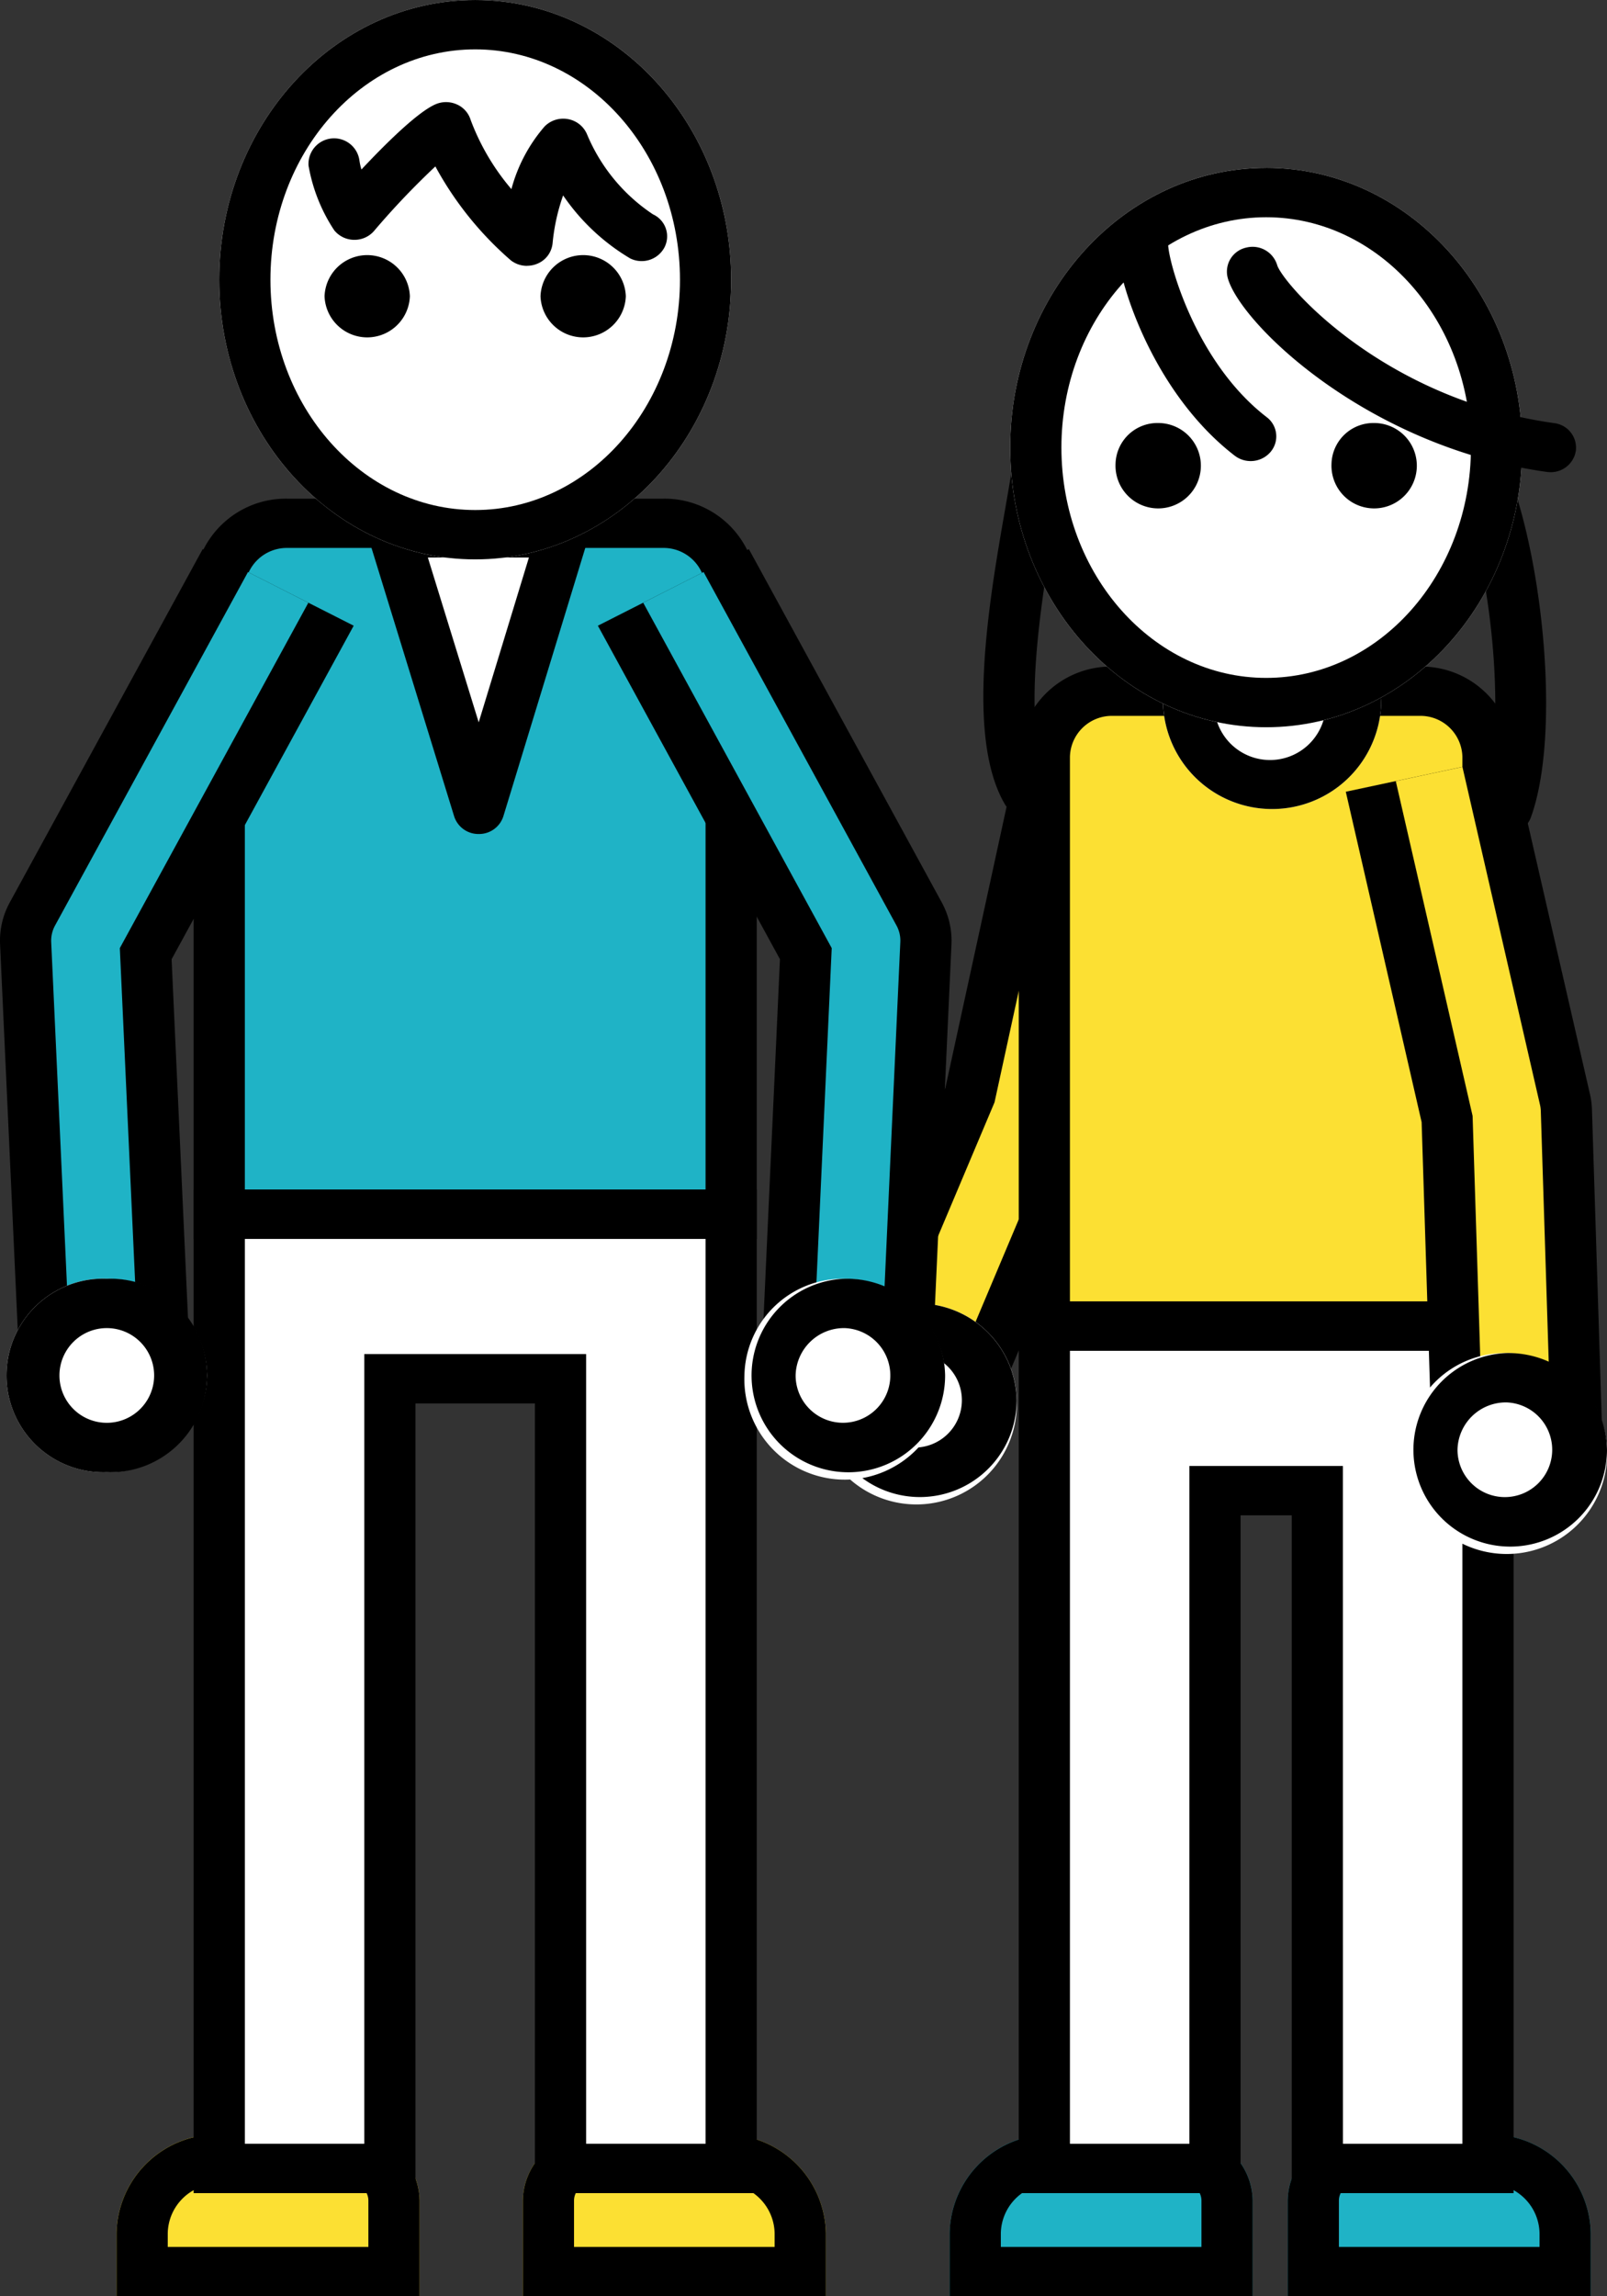 <svg xmlns="http://www.w3.org/2000/svg" xmlns:xlink="http://www.w3.org/1999/xlink" width="112" height="160" viewBox="0 0 112 160">
  <rect x="0" y="0" width="112" height="160" fill="#333333" stroke="none"/>
  <defs>
    <style>
      .cls-1 {
        fill: none;
      }

      .cls-2 {
        clip-path: url(#clip-path);
      }

      .cls-3 {
        fill: #fce033;
      }

      .cls-4 {
        fill: #fff;
      }

      .cls-5 {
        fill: #1fb3c6;
      }
    </style>
    <clipPath id="clip-path">
      <rect id="長方形_2238" data-name="長方形 2238" class="cls-1" width="112" height="160"/>
    </clipPath>
  </defs>
  <g id="グループ_22680" data-name="グループ 22680" class="cls-2">
    <path id="パス_23598" data-name="パス 23598" d="M45.936,39.792a1.891,1.891,0,0,1-.59-.1A1.706,1.706,0,0,1,44.252,37.5c1.741-4.787.728-15.251-1.308-21.06a1.71,1.71,0,0,1,1.12-2.18,1.8,1.8,0,0,1,2.262,1.08c2.26,6.458,3.294,17.8,1.294,23.3a1.781,1.781,0,0,1-1.684,1.151" transform="translate(59.071 18.323)"/>
    <path id="パス_23599" data-name="パス 23599" d="M31.877,39.945a1.8,1.8,0,0,1-1.551-.867c-2.769-4.675-1.1-14.251.007-20.586.278-1.591.511-2.919.6-3.8a1.754,1.754,0,0,1,1.946-1.545,1.735,1.735,0,0,1,1.606,1.873c-.093.938-.338,2.35-.633,4.044-.9,5.138-2.564,14.7-.428,18.309a1.688,1.688,0,0,1-.664,2.345,1.8,1.8,0,0,1-.882.227" transform="translate(39.721 16.98)"/>
    <path id="パス_23600" data-name="パス 23600" d="M35.237,70.716,24.222,66.4,32.5,46.783l5.3-24.343L49.432,24.8,44.023,49.642a5.282,5.282,0,0,1-.312.979Z" transform="translate(33.391 29.008)"/>
    <path id="パス_23601" data-name="パス 23601" class="cls-3" d="M30.02,69.024,25.61,67.3l8.4-19.9,5.364-24.644,4.655.942L38.618,48.535a1.9,1.9,0,0,1-.124.394Z" transform="translate(35.304 29.407)"/>
    <path id="パス_23602" data-name="パス 23602" class="cls-4" d="M37.9,46.356a7,7,0,1,1-6.993-6.74,6.869,6.869,0,0,1,6.993,6.74" transform="translate(32.963 51.211)"/>
    <path id="パス_23603" data-name="パス 23603" d="M30.9,43.055a3.3,3.3,0,1,1-3.425,3.3,3.369,3.369,0,0,1,3.425-3.3m0-3.439a6.745,6.745,0,1,0,6.993,6.74,6.869,6.869,0,0,0-6.993-6.74" transform="translate(32.963 51.211)"/>
    <path id="パス_23604" data-name="パス 23604" class="cls-5" d="M37.732,76.144H58.851v-4.4a7.01,7.01,0,0,0-7.136-6.878H42.489a4.674,4.674,0,0,0-4.757,4.585Z" transform="translate(52.015 83.857)"/>
    <path id="パス_23605" data-name="パス 23605" d="M51.715,68.31a3.509,3.509,0,0,1,3.568,3.439v.956H41.3V69.456a1.169,1.169,0,0,1,1.189-1.146Zm0-3.439H42.489a4.674,4.674,0,0,0-4.757,4.585v6.688H58.851v-4.4a7.01,7.01,0,0,0-7.136-6.878" transform="translate(52.015 83.857)"/>
    <path id="パス_23606" data-name="パス 23606" class="cls-5" d="M48.945,76.144H27.826v-4.4a7.01,7.01,0,0,1,7.136-6.878h9.226a4.674,4.674,0,0,1,4.757,4.585Z" transform="translate(38.359 83.857)"/>
    <path id="パス_23607" data-name="パス 23607" d="M44.188,68.31a1.169,1.169,0,0,1,1.189,1.146v3.249H31.394v-.956a3.509,3.509,0,0,1,3.568-3.439Zm0-3.439H34.962a7.01,7.01,0,0,0-7.136,6.878v4.4H48.945V69.456a4.672,4.672,0,0,0-4.757-4.585" transform="translate(38.359 83.857)"/>
    <path id="パス_23608" data-name="パス 23608" class="cls-3" d="M30.6,65.252H61.522V25.591a4.672,4.672,0,0,0-4.757-4.585H35.358A4.672,4.672,0,0,0,30.6,25.591Z" transform="translate(42.184 27.154)"/>
    <path id="パス_23609" data-name="パス 23609" d="M64.34,67.941H29.851V26.561a6.433,6.433,0,0,1,6.541-6.3H57.8a6.433,6.433,0,0,1,6.541,6.3ZM33.419,64.5H60.772V26.561A2.925,2.925,0,0,0,57.8,23.695H36.392a2.925,2.925,0,0,0-2.973,2.866Z" transform="translate(41.15 26.185)"/>
    <path id="パス_23610" data-name="パス 23610" class="cls-4" d="M49.28,25.532a7.606,7.606,0,0,1-15.2,0,7.606,7.606,0,0,1,15.2,0" transform="translate(46.979 23.536)"/>
    <path id="パス_23611" data-name="パス 23611" d="M41.681,21.646a3.889,3.889,0,1,1-4.034,3.886,3.966,3.966,0,0,1,4.034-3.886m0-3.439a7.465,7.465,0,0,0-7.6,7.325,7.606,7.606,0,0,0,15.2,0,7.465,7.465,0,0,0-7.6-7.325" transform="translate(46.979 23.536)"/>
    <path id="パス_23612" data-name="パス 23612" class="cls-4" d="M61.522,40.3V98.992H49.629V51.768H42.494V98.992H30.6V40.3Z" transform="translate(42.184 52.101)"/>
    <path id="パス_23613" data-name="パス 23613" d="M64.34,101.683H48.879V54.456H45.311v47.226H29.851V39.554H64.34ZM52.447,98.244h8.325V42.993H33.419V98.244h8.325V51.017h10.7Z" transform="translate(41.15 51.13)"/>
    <path id="パス_23614" data-name="パス 23614" d="M45.447,71.485l-.728-23.007L39.434,25.458l11.61-2.476L56.45,46.525a5.553,5.553,0,0,1,.14,1.064l.744,23.548Z" transform="translate(54.361 29.709)"/>
    <path id="パス_23615" data-name="パス 23615" class="cls-3" d="M46.994,70.961l-.74-23.332L40.9,24.3l4.645-.99L50.95,46.849a2.14,2.14,0,0,1,.057.426l.744,23.546Z" transform="translate(56.379 30.127)"/>
    <path id="パス_23616" data-name="パス 23616" class="cls-4" d="M41.208,47.862a7,7,0,1,0,6.993-6.74,6.869,6.869,0,0,0-6.993,6.74" transform="translate(56.806 53.157)"/>
    <path id="パス_23617" data-name="パス 23617" d="M48.2,44.561a3.3,3.3,0,1,1-3.425,3.3,3.369,3.369,0,0,1,3.425-3.3m0-3.439a6.745,6.745,0,1,0,6.993,6.74,6.869,6.869,0,0,0-6.993-6.74" transform="translate(56.806 53.157)"/>
    <path id="パス_23618" data-name="パス 23618" class="cls-4" d="M29.6,24.59c0,10.762,7.987,19.488,17.839,19.488S65.279,35.351,65.279,24.59,57.292,5.1,47.44,5.1,29.6,13.828,29.6,24.59" transform="translate(40.806 6.596)"/>
    <path id="パス_23619" data-name="パス 23619" d="M47.44,8.541c7.868,0,14.271,7.2,14.271,16.049s-6.4,16.049-14.271,16.049-14.271-7.2-14.271-16.049S39.572,8.541,47.44,8.541m0-3.439C37.588,5.1,29.6,13.828,29.6,24.59S37.588,44.077,47.44,44.077,65.279,35.351,65.279,24.59,57.292,5.1,47.44,5.1" transform="translate(40.806 6.596)"/>
    <path id="パス_23620" data-name="パス 23620" d="M42.048,23.5a1.822,1.822,0,0,1-1.113-.376c-5.766-4.439-8.206-12.335-8.206-14.728a1.785,1.785,0,0,1,3.568,0c0,1.146,1.87,8.194,6.864,12.041a1.676,1.676,0,0,1,.281,2.416,1.812,1.812,0,0,1-1.394.647" transform="translate(45.118 8.627)"/>
    <path id="パス_23621" data-name="パス 23621" d="M58.506,23.2a1.936,1.936,0,0,1-.257-.018C45.693,21.436,36.852,12.8,36.007,9.655a1.713,1.713,0,0,1,1.277-2.1,1.791,1.791,0,0,1,2.174,1.227c.419,1.3,7.34,9.329,19.3,11a1.726,1.726,0,0,1,1.51,1.946A1.767,1.767,0,0,1,58.506,23.2" transform="translate(49.558 9.701)"/>
    <path id="パス_23622" data-name="パス 23622" d="M39.015,15.722a2.975,2.975,0,1,0,2.973-2.866,2.922,2.922,0,0,0-2.973,2.866" transform="translate(53.783 16.619)"/>
    <path id="パス_23623" data-name="パス 23623" d="M32.687,15.722a2.975,2.975,0,1,0,2.973-2.866,2.922,2.922,0,0,0-2.973,2.866" transform="translate(45.06 16.619)"/>
    <path id="パス_23624" data-name="パス 23624" class="cls-3" d="M24.534,76.144H3.415v-4.4a7.01,7.01,0,0,1,7.136-6.878h9.226a4.674,4.674,0,0,1,4.757,4.585Z" transform="translate(4.708 83.857)"/>
    <path id="パス_23625" data-name="パス 23625" d="M19.777,68.31a1.169,1.169,0,0,1,1.189,1.146v3.249H6.983v-.956a3.509,3.509,0,0,1,3.568-3.439Zm0-3.439H10.551a7.01,7.01,0,0,0-7.136,6.878v4.4H24.534V69.456a4.672,4.672,0,0,0-4.757-4.585" transform="translate(4.708 83.857)"/>
    <path id="パス_23626" data-name="パス 23626" class="cls-3" d="M15.32,76.144H36.439v-4.4A7.01,7.01,0,0,0,29.3,64.871H20.077a4.674,4.674,0,0,0-4.757,4.585Z" transform="translate(21.119 83.857)"/>
    <path id="パス_23627" data-name="パス 23627" d="M29.3,68.31a3.509,3.509,0,0,1,3.568,3.439v.956H18.888V69.456a1.169,1.169,0,0,1,1.189-1.146Zm0-3.439H20.077a4.674,4.674,0,0,0-4.757,4.585v6.688H36.439v-4.4A7.01,7.01,0,0,0,29.3,64.871" transform="translate(21.119 83.857)"/>
    <path id="パス_23628" data-name="パス 23628" class="cls-5" d="M42.1,64.049H6.424V20.488A4.672,4.672,0,0,1,11.181,15.9H37.345A4.672,4.672,0,0,1,42.1,20.488Z" transform="translate(8.856 20.558)"/>
    <path id="パス_23629" data-name="パス 23629" d="M44.92,66.738H5.674V21.458a6.431,6.431,0,0,1,6.541-6.3H38.379a6.431,6.431,0,0,1,6.541,6.3ZM9.242,63.3h32.11V21.458a2.925,2.925,0,0,0-2.973-2.866H12.215a2.925,2.925,0,0,0-2.973,2.866Z" transform="translate(7.822 19.588)"/>
    <path id="パス_23630" data-name="パス 23630" class="cls-4" d="M11.532,16.194H23.353L17.471,35.461Z" transform="translate(15.897 20.934)"/>
    <path id="パス_23631" data-name="パス 23631" d="M18.5,38.148a1.775,1.775,0,0,1-1.71-1.229L10.856,17.654a1.667,1.667,0,0,1,.281-1.518,1.8,1.8,0,0,1,1.429-.692H24.387a1.8,1.8,0,0,1,1.427.69A1.672,1.672,0,0,1,26.1,17.65L20.218,36.915a1.777,1.777,0,0,1-1.71,1.233ZM14.956,18.883,18.5,30.367,22,18.883Z" transform="translate(14.863 19.964)"/>
    <path id="パス_23632" data-name="パス 23632" class="cls-4" d="M6.424,36.9V103.39H18.317V48.366H30.21V103.39H42.1V36.9Z" transform="translate(8.856 47.704)"/>
    <path id="パス_23633" data-name="パス 23633" d="M44.92,106.079H29.459V51.055H21.134v55.024H5.674V36.153H44.92ZM33.027,102.64h8.325V39.592H9.242V102.64h8.325V47.616h15.46Z" transform="translate(7.822 46.734)"/>
    <path id="パス_23634" data-name="パス 23634" d="M40.85,72.911,28.967,72.4l1.242-27.138L17.519,22.025l10.523-5.337L41.483,41.3a5.576,5.576,0,0,1,.68,2.921Z" transform="translate(24.15 21.573)"/>
    <path id="パス_23635" data-name="パス 23635" class="cls-5" d="M35.454,71.856l-4.752-.2,1.284-28.067L18.847,19.522l4.208-2.137L36.493,42a2.189,2.189,0,0,1,.274,1.167Z" transform="translate(25.981 22.474)"/>
    <path id="パス_23636" data-name="パス 23636" class="cls-4" d="M21.813,45.6a7,7,0,1,0,6.993-6.74,6.869,6.869,0,0,0-6.993,6.74" transform="translate(30.07 50.239)"/>
    <path id="パス_23637" data-name="パス 23637" d="M28.806,42.3a3.3,3.3,0,1,1-3.425,3.3,3.369,3.369,0,0,1,3.425-3.3m0-3.439A6.745,6.745,0,1,0,35.8,45.6a6.869,6.869,0,0,0-6.993-6.74" transform="translate(30.07 50.239)"/>
    <path id="パス_23638" data-name="パス 23638" d="M1.321,72.911.005,44.223A5.554,5.554,0,0,1,.685,41.3L14.127,16.688l10.523,5.337L11.96,45.266,13.2,72.4Z" transform="translate(0 21.573)"/>
    <path id="パス_23639" data-name="パス 23639" class="cls-5" d="M2.818,71.856,1.5,43.168A2.211,2.211,0,0,1,1.776,42L15.215,17.385l4.208,2.137L6.283,43.588,7.57,71.655Z" transform="translate(2.068 22.474)"/>
    <path id="パス_23640" data-name="パス 23640" class="cls-4" d="M14.175,45.6a6.869,6.869,0,0,1-6.993,6.74,6.745,6.745,0,1,1,0-13.481,6.869,6.869,0,0,1,6.993,6.74" transform="translate(0.261 50.239)"/>
    <path id="パス_23641" data-name="パス 23641" d="M7.182,42.3a3.3,3.3,0,1,1,0,6.6,3.3,3.3,0,1,1,0-6.6m0-3.439a6.745,6.745,0,1,0,0,13.481,6.745,6.745,0,1,0,0-13.481" transform="translate(0.261 50.239)"/>
    <path id="パス_23642" data-name="パス 23642" class="cls-4" d="M42.1,19.488c0,10.762-7.987,19.488-17.839,19.488S6.424,30.249,6.424,19.488,14.411,0,24.263,0,42.1,8.726,42.1,19.488" transform="translate(8.856 0.001)"/>
    <path id="パス_23643" data-name="パス 23643" d="M24.263,3.439c7.868,0,14.271,7.2,14.271,16.049s-6.4,16.049-14.271,16.049S9.992,28.337,9.992,19.488s6.4-16.049,14.271-16.049m0-3.439C14.411,0,6.424,8.726,6.424,19.488s7.987,19.488,17.839,19.488S42.1,30.249,42.1,19.488,34.115,0,24.263,0" transform="translate(8.856 0.001)"/>
    <path id="パス_23644" data-name="パス 23644" d="M24.274,14.513a1.841,1.841,0,0,1-1.118-.378,23.422,23.422,0,0,1-5.268-6.55,55.114,55.114,0,0,0-4.231,4.445,1.8,1.8,0,0,1-1.41.669h0a1.8,1.8,0,0,1-1.406-.663,11.833,11.833,0,0,1-1.793-4.51,1.784,1.784,0,0,1,3.549-.348,3.827,3.827,0,0,0,.14.619c1.646-1.756,3.929-4.024,5.183-4.551a1.838,1.838,0,0,1,1.472.021,1.735,1.735,0,0,1,.956,1.08,16.114,16.114,0,0,0,2.84,4.819A11.014,11.014,0,0,1,25.5,4.8a1.822,1.822,0,0,1,1.648-.509,1.777,1.777,0,0,1,1.32,1.08,12.45,12.45,0,0,0,4.588,5.553,1.685,1.685,0,0,1,.8,2.3,1.8,1.8,0,0,1-2.39.77,14.806,14.806,0,0,1-4.674-4.39,13.925,13.925,0,0,0-.735,3.34,1.723,1.723,0,0,1-1.08,1.426,1.831,1.831,0,0,1-.7.138" transform="translate(12.455 4.012)"/>
    <path id="パス_23645" data-name="パス 23645" d="M15.456,10.619a2.975,2.975,0,0,1-5.946,0,2.975,2.975,0,0,1,5.946,0" transform="translate(13.11 10.023)"/>
    <path id="パス_23646" data-name="パス 23646" d="M21.784,10.619a2.975,2.975,0,0,1-5.946,0,2.975,2.975,0,0,1,5.946,0" transform="translate(21.833 10.023)"/>
  </g>
</svg>
